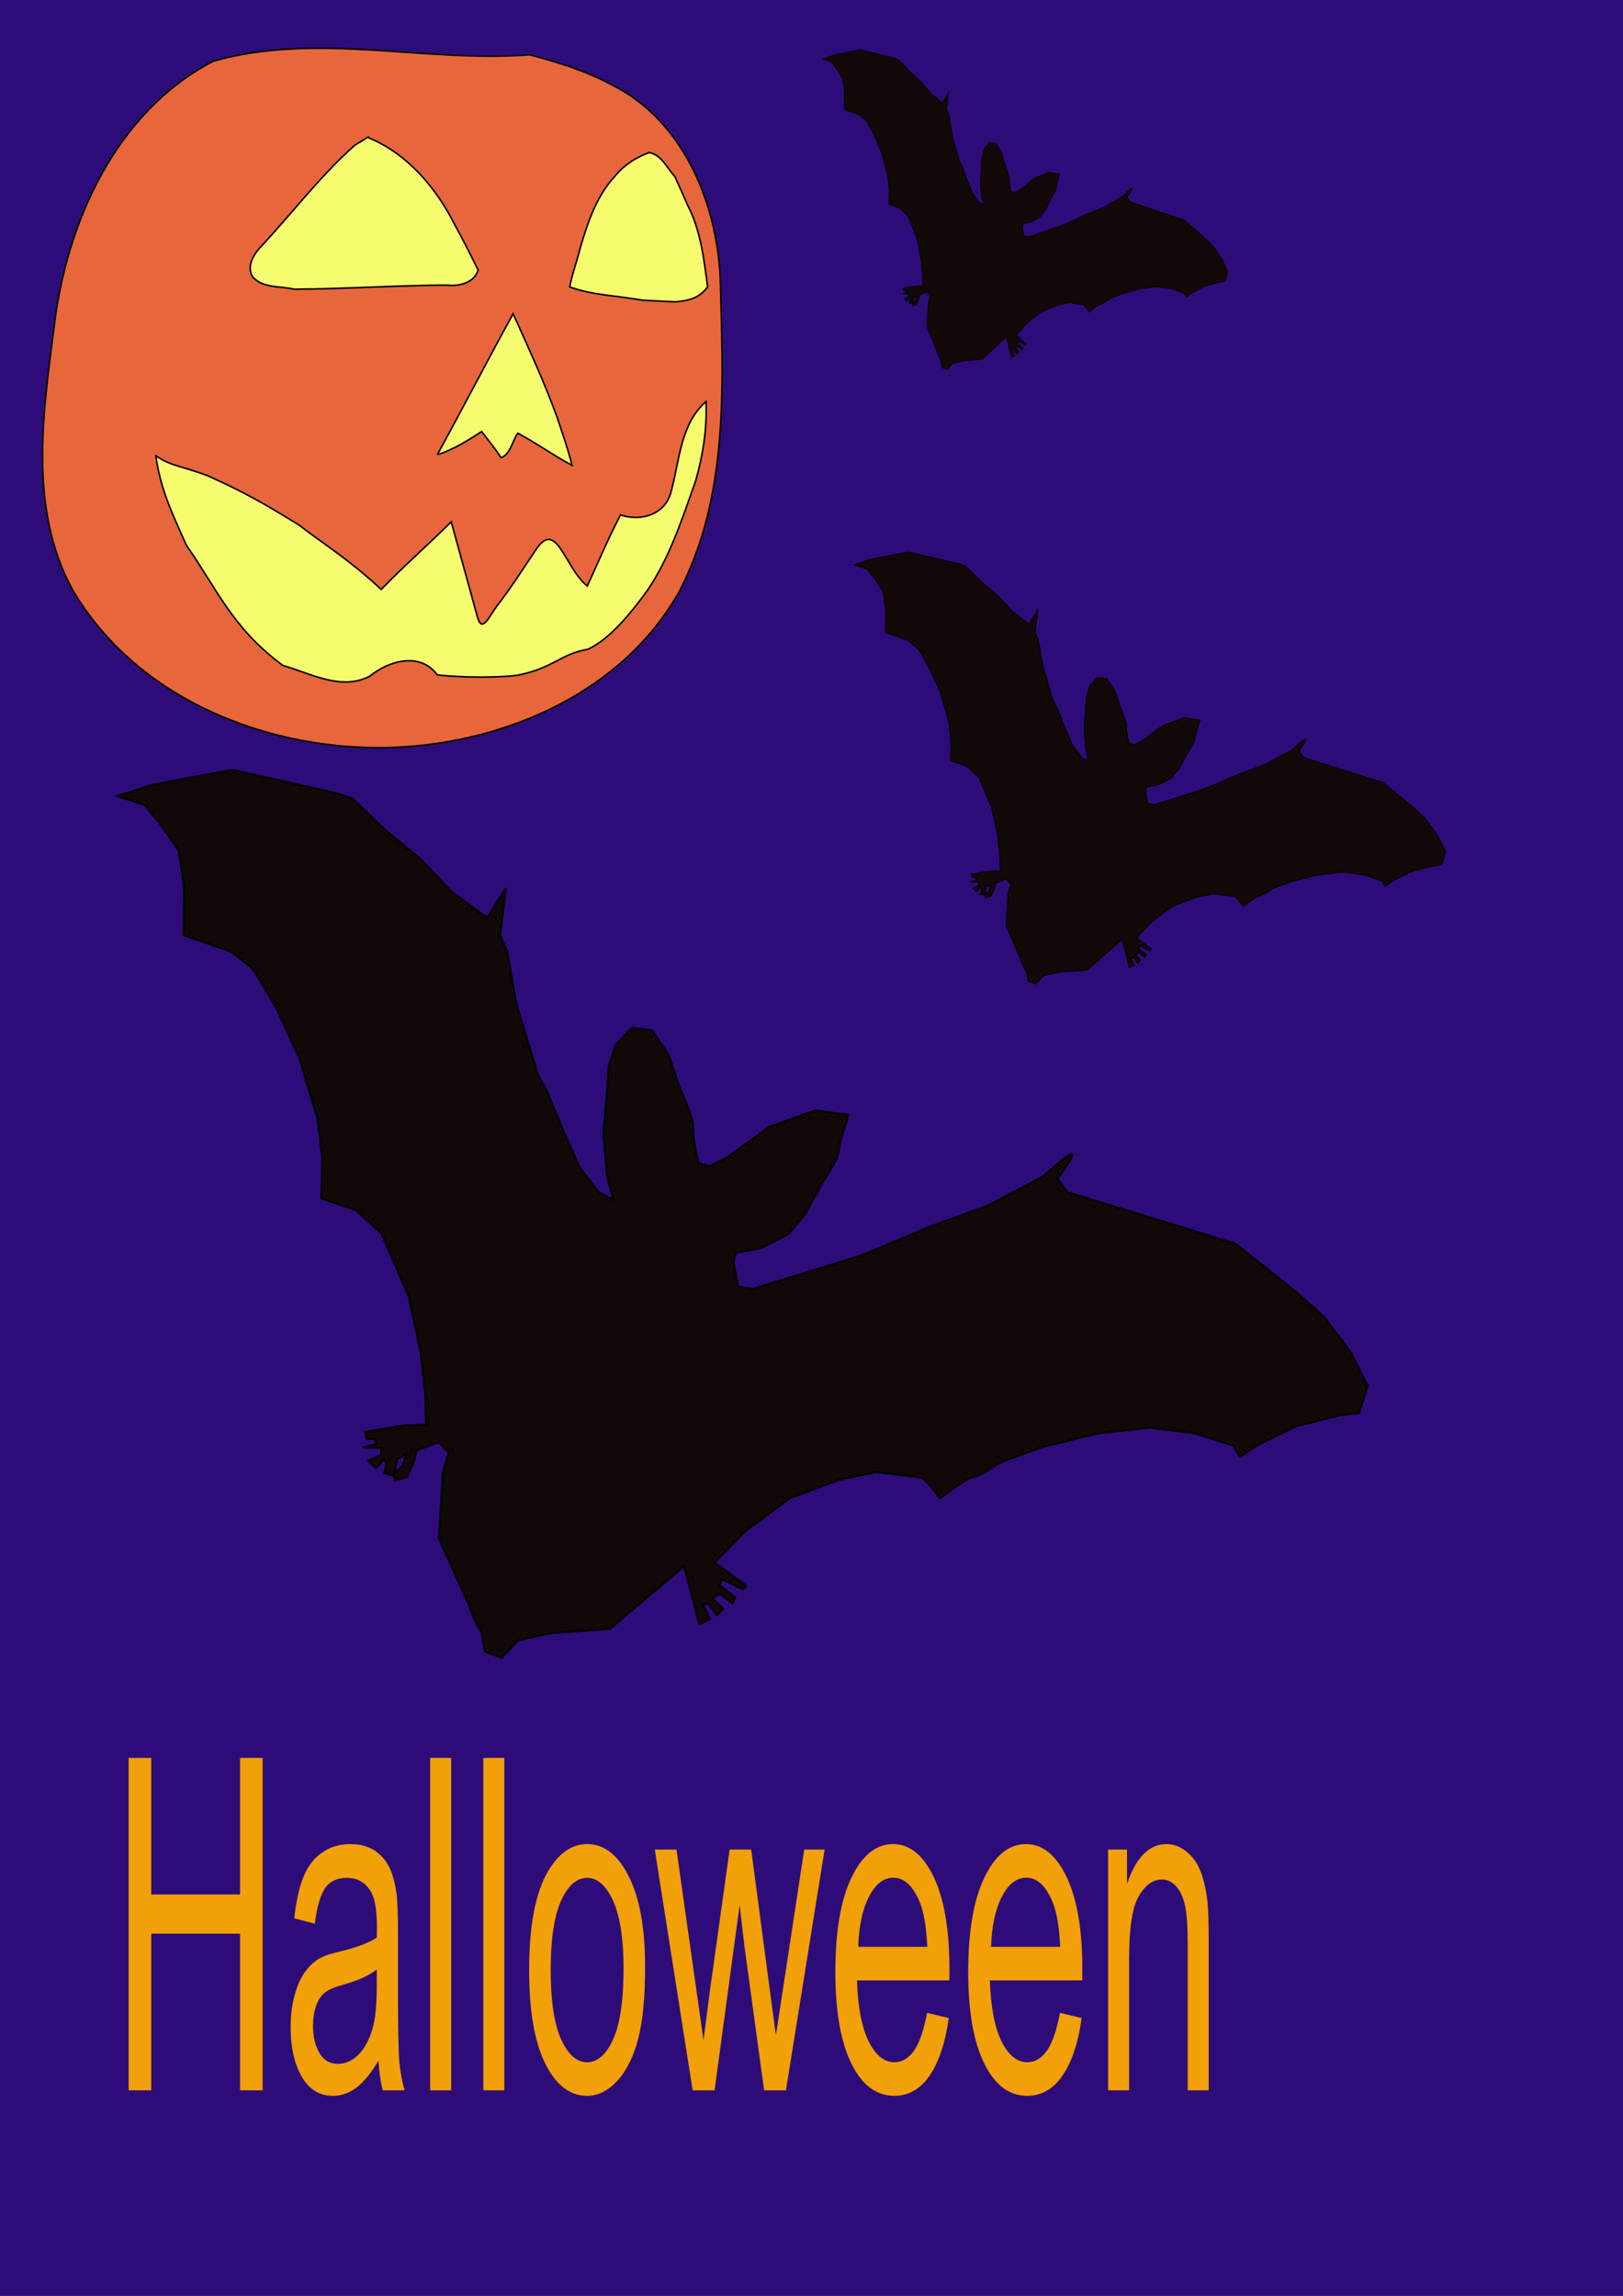 <svg xmlns="http://www.w3.org/2000/svg" viewBox="0 0 744.09 1052.4"><rect x="0" y="0" width="744.09" height="1052.4" fill="#808080" stroke="none"/><path stroke="#fcf9f9" stroke-width="2.4" fill="#2d0c79" d="M-1.903-1.903h751.69v1058.1H-1.903z"/><g fill-rule="evenodd" stroke="#000"><path d="M444.73 216.73c-68.08 5.17-137.48-14.77-204.52 4.11-62.76 32.46-94.9 103.21-102.79 170.67-7.24 55.32-16.28 115.87 11.69 167.2 41.9 71.57 129.14 104.83 209.27 101.36 71.33-3.12 146.68-35.65 182.9-99.91 32.43-61.83 28.16-133.93 26.33-201.52-2.58-48.71-24.61-100.56-70.51-122.92-16.45-8.8-34.42-14.2-52.37-18.99z" fill="#e8663c" transform="matrix(.71 0 0 .716 -72.82 -130.06)"/><path d="M339.85 269.56c25.77 10.21 44.63 32.57 56.82 56.82 5.16 9.24 9.88 18.71 14.66 28.15-2.54 8.29-12.54 10.61-20.2 9.65-32.92.16-65.79 2.47-98.72 2.6-8.91-2.13-19.8-.36-26.61-7.79-4.4-6.82.69-14.78 5.55-19.76 20.22-21.42 38.14-45.17 60.36-64.62 2.67-1.76 5.57-3.13 8.14-5.05zM521.76 279.3c-9.19 3.42-16.47 8.23-22.26 15.31-10.92 11.83-16.66 26.71-22.34 46.04-2.16 8.73-5.47 17.37-6.67 24.73 15.28 5.29 27.78 5.21 47 8.46l21.06 1.05c10.01-.81 15.97-2.98 20.93-9.51-2.34-17.86-4.46-36.28-12.95-52.47-2.66-6.08-5.38-12.12-8.16-18.15-5.65-6.27-8.61-13.89-16.61-15.46zM433.89 382.5c9.75 21.51 20.22 43.87 28.34 66.1 3.74 11.27 6.98 20.02 9.72 30.96-12.06-6.35-22.93-14.2-34.98-20.55-3.03 3.38-4.53 13.3-10.79 15.66-3.53-5.27-8.33-11.37-12.61-16.73-5.78 3.67-10.34 6.6-16.91 10.02-3.27 1.42-10.07 4.84-11.53 4.46 16.36-29.58 32.39-60.34 48.76-89.92z" fill="#f5fc6e" transform="matrix(.71 0 0 .716 -72.82 -130.06)"/><path d="M203.15 473.37c2.96 20.37 9.25 34.28 19.82 57.42 19.5 27.57 29.53 52.97 62.28 76.89 17.88 5.06 37.45 16.29 55.88 7 12.51-10.13 32.7-15.87 43.84-.96 18.95 2.04 41.56 1.56 51.62.24 23.33-4.51 27.91-13.73 45.57-16.66 13.93-6.23 28.26-23.68 38.45-37.68 14.58-21.23 22.49-46.11 31.15-70.11 4.74-16.46 7.47-33.64 6.68-50.8-16.54 14.4-17.03 37.62-22.42 57.25-3.6 15.47-20.03 19.71-32.79 15.32-9.12 17.61-13.81 29.12-21.46 45.61-15.06-12.48-19.79-43.64-33.38-23-9.48 14.11-16.07 24.39-25.14 35.95-5.49 7.6-9.65 17.79-12.68 5.82-5.55-19.98-11.1-39.96-16.65-59.95-9.57 9.74-31.97 29.59-45.19 43.3-20.18-18.7-36.27-28.38-53.04-41.19-23.48-14.41-36.56-21.61-59.11-31.64-17.02-6.39-23.67-5.98-33.43-12.81z" fill="#f5fc6e" transform="matrix(.71 0 0 .716 -72.82 -130.06)"/></g><path d="M53.673 364.93l12.58 4 7.044 8.62 8.71 12.46 2.349 16.86-.201 21.8 22.175 7.69 9.82 8.03 10.49 17.62 10.51 22.76 8.37 27.79 2.26 18.98-.53 17.86 15.78 5.24 11.79 10.66 12.49 28.82 5.48 25.36 2.27 20.7.27 12.91-10.61.34-17.38 2.93.94 3.23 3.5.02.73 2.33-6.06 1.47 8.23.35.12 3.03-5.95 2.79 3.51 3.45 3.69-4.21 1.14 2.42-1.01 4.03 4.13 1.04 1.92-7.66 4-1.99-1.83 5.54-3.79 2.9.43 3.53 5.65-1.58 3.26-7.75 1.11-4.43 10.17-3.87 4.46 4.96-2.54 8.36-2.01 30.76 13.54 29.95 2.61 7.07 3.63 6.48 1.38 8.48 7.63 2.77 7.69-7.92 14.4-3.25 27.68-2.05 33.94-28.76 6.92 26.58 4.94-2.19-3.13-6.78 2.68-.19 3.53 5.17 2.97-3.11-4.97-4.67 3.59-2.1 5.48 4.37 1.53-2.61-7.33-5.7 1.12-2.71 9.39 4.49s2.87-.99.6-2.42c-2.27-1.42-13.33-9.76-13.33-9.76l14.14-14.44 20.41-15.02 22.72-8.44 16.66-3.53s18.34 2.02 20.81 2.64 8.59 9.44 8.59 9.44 13.03-10.02 14.68-9.6c1.65.41 13.14-6.99 13.14-6.99l18.81-6.85 25.71-6.4 23.87-2.59 19.99 2.44 18.25 5.86 3.11 5.06 7.91-5.3 17.97-8.77 19.64-4.93 9.06-1.16 3.95-12.28-7.59-15.18s-10.78-14.69-12.85-16.92-15.82-13.82-15.82-13.82l-24.5-19.41-76.92-23.56-4.56-6.28s8.38-10.75 6.74-11.16c-1.65-.41-13.54 10.31-13.54 10.31l-25.27 13.37-24.56 8.84-33.29 13.92-49.86 15.35-6.7-1.25-2.01-11.21 1.01-4.03 11.52-2.25 12.53-6.29 7.47-8.83 8.06-14.68s7.57-10.95 7.55-14.39c-.01-3.43 4.66-16.82 4.66-16.82l-15.25-2.1-21.18 7.54-19.28 14.01-8.01 3.99-4.95-1.24-1.37-5.05s-1.8-10.31-1.29-12.32c.5-2.02-6.16-17.39-6.16-17.39l-5.02-14.96-7.67-11.35-9.38-1.06-7.17 7.63-3.45 10.27-.66 11.39-1.66 18.86 1.64 19.68 2.94 11.02-6.61-3.37-8.91-11.66-7.29-16.38-7.92-19.12-3.94-6.98-9.84-32.45-4.13-23.73-3.34-7.69 2.78-21.57-8.68 13.67-15.92-11.7-14.59-15.22-17.06-14.12-13.76-13.3-6.81-2.56-48.54-10.88-16.976 3.03-20.264 3.91-15.727 5.06z" fill-rule="evenodd" stroke="#000" stroke-width=".883" fill="#120808"/><path d="M377.16 27.051l4.08 1.446 2.28 3.108 2.82 4.494.76 6.081-.06 7.859 7.18 2.777 3.18 2.895 3.4 6.354 3.4 8.209 2.72 10.024.73 6.845-.17 6.44 5.11 1.889 3.82 3.846 4.05 10.392 1.77 9.15.74 7.46.08 4.66-3.43.12-5.63 1.06.3 1.17h1.14l.23.84-1.96.53 2.67.13.03 1.09-1.93 1.01 1.14 1.24 1.2-1.52.37.88-.33 1.45 1.34.37.62-2.76 1.3-.72-.59 2-1.23 1.05.13 1.27 1.84-.57 1.05-2.79.36-1.6 3.3-1.4 1.44 1.79-.82 3.02-.65 11.09 4.38 10.8.85 2.55 1.18 2.34.44 3.06 2.48 1 2.49-2.86 4.66-1.17 8.97-.74 10.99-10.37 2.25 9.58 1.6-.79-1.02-2.44.87-.07 1.14 1.86.97-1.12-1.61-1.68 1.16-.76 1.78 1.58.49-.94-2.37-2.06.36-.98 3.04 1.62s.93-.35.2-.87c-.74-.51-4.32-3.52-4.32-3.52l4.58-5.21 6.61-5.41 7.36-3.05 5.4-1.27s5.94.73 6.74.95 2.79 3.4 2.79 3.4 4.22-3.61 4.75-3.46 4.26-2.52 4.26-2.52l6.09-2.47 8.33-2.31 7.74-.93 6.47.88 5.91 2.11 1.01 1.83 2.56-1.91 5.83-3.17 6.36-1.78 2.93-.41 1.28-4.43-2.46-5.48s-3.49-5.3-4.16-6.1c-.67-.81-5.12-4.98-5.12-4.98l-7.94-7.01-24.92-8.492-1.48-2.266s2.72-3.875 2.18-4.024c-.53-.15-4.38 3.719-4.38 3.719l-8.19 4.822-7.96 3.186-10.78 5.025-16.15 5.53-2.17-.45-.66-4.04.33-1.46 3.73-.81 4.06-2.264 2.42-3.186 2.61-5.295s2.46-3.95 2.45-5.187 1.51-6.067 1.51-6.067l-4.94-.76-6.86 2.72-6.25 5.053-2.6 1.439-1.6-.447-.44-1.823s-.58-3.715-.42-4.442c.16-.726-2-6.271-2-6.271l-1.62-5.396-2.49-4.092-3.04-.383-2.32 2.75-1.12 3.704-.21 4.11-.54 6.801.53 7.099.96 3.972-2.14-1.215-2.89-4.203-2.36-5.91-2.57-6.894-1.28-2.519-3.19-11.701-1.33-8.56-1.08-2.772.9-7.781-2.82 4.93-5.15-4.218-4.73-5.489-5.53-5.094-4.46-4.796-2.2-.925-15.73-3.923-5.5 1.091-6.56 1.413-5.1 1.822z" fill-rule="evenodd" stroke="#000" stroke-width=".302" fill="#120808"/><path d="M391.5 258.88l5.95 1.95 3.33 4.2 4.13 6.06 1.11 8.21-.1 10.6 10.49 3.75 4.65 3.9 4.96 8.58 4.97 11.07 3.96 13.53 1.07 9.24-.25 8.69 7.47 2.55 5.57 5.19 5.92 14.02 2.59 12.34 1.07 10.08.13 6.28-5.02.17-8.22 1.42.44 1.57 1.66.01.34 1.14-2.87.71 3.9.18.06 1.47-2.82 1.36 1.66 1.68 1.75-2.06.54 1.19-.48 1.96 1.95.5.91-3.73 1.89-.97-.86 2.7-1.8 1.41.21 1.72 2.67-.77 1.54-3.77.53-2.16 4.81-1.88 2.11 2.42-1.2 4.06-.95 14.97 6.4 14.58 1.24 3.44 1.72 3.15.65 4.13 3.61 1.35 3.63-3.86 6.82-1.58 13.09-1 16.06-13.99 3.28 12.93 2.33-1.06-1.48-3.3 1.27-.09 1.67 2.51 1.4-1.51-2.35-2.28 1.7-1.02 2.6 2.13.72-1.27-3.47-2.77.53-1.32 4.44 2.18s1.36-.48.29-1.17c-1.08-.7-6.31-4.76-6.31-4.76l6.69-7.03 9.66-7.3 10.74-4.11 7.88-1.72s8.68.99 9.85 1.29 4.07 4.59 4.07 4.59 6.16-4.87 6.94-4.67 6.22-3.4 6.22-3.4l8.9-3.34 12.16-3.11 11.29-1.26 9.46 1.19 8.63 2.85 1.48 2.46 3.73-2.58 8.51-4.27 9.29-2.4 4.28-.56 1.88-5.98-3.6-7.38s-5.1-7.15-6.08-8.24-7.48-6.72-7.48-6.72l-11.59-9.45-36.39-11.47-2.16-3.05s3.97-5.23 3.19-5.43c-.78-.21-6.41 5.01-6.41 5.01l-11.95 6.51-11.62 4.3-15.75 6.78-23.59 7.47-3.17-.61-.95-5.46.48-1.96 5.45-1.1 5.93-3.05 3.53-4.3 3.82-7.15s3.57-5.33 3.57-7c-.01-1.67 2.2-8.18 2.2-8.18l-7.22-1.03-10.01 3.67-9.13 6.82-3.79 1.94-2.34-.6-.64-2.46s-.86-5.01-.62-6c.24-.98-2.91-8.46-2.91-8.46l-2.37-7.28-3.64-5.52-4.43-.52-3.39 3.71-1.63 5-.32 5.55-.78 9.17.77 9.58 1.39 5.36-3.12-1.64-4.22-5.67-3.45-7.97-3.74-9.31-1.87-3.39-4.65-15.79-1.96-11.55-1.58-3.74 1.32-10.5-4.11 6.65-7.53-5.69-6.9-7.41-8.07-6.87-6.51-6.48-3.22-1.24-22.97-5.3-8.03 1.48-9.59 1.9-7.44 2.46z" fill-rule="evenodd" stroke="#000" stroke-width=".424" fill="#120808"/><path d="M58.965 958.177V805.804h10.367v62.587h40.719v-62.587h10.367v152.373H110.05v-71.811H69.33v71.81H58.966zm114.58-13.6c-3.572 5.884-6.992 10.052-10.29 12.476s-6.826 3.637-10.611 3.637c-6.233 0-11.02-2.986-14.38-8.9-3.345-5.912-5.017-13.48-5.017-22.704 0-5.41.639-10.348 1.9-14.812s2.919-8.07 4.971-10.761 4.348-4.76 6.917-6.12c1.885-.975 4.742-1.922 8.558-2.808 7.752-1.804 13.483-3.962 17.147-6.445.03-2.572.06-4.198.06-4.908 0-7.598-.912-12.979-2.736-16.083-2.447-4.227-6.11-6.356-10.945-6.356-4.53 0-7.874 1.537-10.032 4.641-2.144 3.075-3.74 8.515-4.773 16.35l-9.41-2.484c.851-7.834 2.265-14.161 4.226-18.98s4.788-8.515 8.497-11.116c3.694-2.602 7.996-3.903 12.876-3.903 4.849 0 8.786 1.124 11.81 3.341s5.26 4.996 6.674 8.367c1.429 3.34 2.432 7.598 2.995 12.712.319 3.193.486 8.958.486 17.266v24.952c0 17.383.198 28.381.608 32.993s1.231 9.017 2.432 13.245h-10.047c-.989-3.873-1.627-8.426-1.916-13.6zm-.805-41.803c-3.497 2.779-8.726 5.144-15.718 7.066-3.953 1.123-6.75 2.365-8.376 3.754-1.642 1.39-2.903 3.4-3.8 6.09-.897 2.661-1.338 5.618-1.338 8.87 0 4.996.973 9.164 2.919 12.476 1.93 3.34 4.773 4.996 8.512 4.996 3.71 0 7.008-1.567 9.896-4.73s5.001-7.48 6.354-12.95c1.034-4.227 1.55-10.465 1.55-18.713v-6.86zm24.473 55.403V805.804h9.622v152.373h-9.622zm24.367 0V805.804h9.623v152.373h-9.623zm21.008-55.196c0-20.429 2.919-35.566 8.771-45.41 4.88-8.16 10.823-12.27 17.846-12.27 7.798 0 14.183 4.967 19.123 14.93 4.955 9.934 7.433 23.68 7.433 41.212 0 14.191-1.094 25.366-3.283 33.526-2.19 8.13-5.381 14.457-9.562 18.95-4.195 4.494-8.755 6.77-13.71 6.77-7.951 0-14.366-4.966-19.276-14.87-4.895-9.904-7.342-24.183-7.342-42.838zm9.88 0c0 14.16 1.597 24.745 4.759 31.751 3.177 7.037 7.16 10.555 11.978 10.555 4.773 0 8.74-3.518 11.918-10.584 3.161-7.066 4.758-17.857 4.758-32.343 0-13.63-1.597-23.977-4.789-31.013s-7.16-10.554-11.887-10.554c-4.819 0-8.801 3.488-11.978 10.495-3.162 7.007-4.758 17.561-4.758 31.693zm65.091 55.196L300.2 847.814h9.942l9.03 63.71 3.36 23.681c.151-1.182 1.124-8.75 2.948-22.764l9.03-64.627h9.88l8.498 64.006 2.842 21.11 3.253-21.317 9.729-63.799h9.348l-17.74 110.363h-10.001l-9.03-66.105-2.189-18.803-11.492 84.908H317.56zm107.472-35.536l9.941 2.394c-1.566 11.294-4.47 20.045-8.71 26.283s-9.653 9.372-16.25 9.372c-8.3 0-14.882-4.997-19.746-14.93-4.85-9.934-7.281-23.888-7.281-41.833 0-18.566 2.447-32.994 7.372-43.223 4.91-10.258 11.294-15.403 19.123-15.403 7.6 0 13.787 5.026 18.606 15.078 4.803 10.052 7.205 24.183 7.205 42.395 0 1.123-.015 2.779-.045 4.996H392.91c.365 12.121 2.128 21.404 5.29 27.85 3.177 6.444 7.129 9.667 11.872 9.667 3.526 0 6.536-1.804 9.03-5.38 2.492-3.608 4.468-9.373 5.928-17.266zm-31.573-30.244h31.679c-.426-9.283-1.627-16.26-3.633-20.902-3.056-7.214-7.038-10.79-11.918-10.79-4.408 0-8.132 2.867-11.142 8.602-3.01 5.765-4.667 13.452-4.986 23.09zm92.498 30.244l9.942 2.394c-1.566 11.294-4.47 20.045-8.71 26.283s-9.653 9.372-16.25 9.372c-8.3 0-14.882-4.997-19.747-14.93s-7.296-23.888-7.296-41.833c0-18.566 2.463-32.994 7.388-43.223 4.91-10.258 11.279-15.403 19.123-15.403 7.585 0 13.787 5.026 18.606 15.078 4.803 10.052 7.205 24.183 7.205 42.395 0 1.123-.015 2.779-.046 4.996h-42.335c.365 12.121 2.129 21.404 5.29 27.85 3.177 6.444 7.13 9.667 11.872 9.667 3.527 0 6.537-1.804 9.03-5.38 2.493-3.608 4.469-9.373 5.928-17.266zm-31.588-30.244h31.695c-.426-9.283-1.642-16.26-3.633-20.902-3.056-7.214-7.039-10.79-11.918-10.79-4.408 0-8.133 2.867-11.142 8.602-3.01 5.765-4.667 13.452-5.002 23.09zm53.66 65.78V847.814h8.665v15.699c4.165-12.151 10.184-18.212 18.058-18.212 3.42 0 6.567 1.212 9.425 3.607 2.873 2.365 5.016 5.5 6.445 9.402 1.43 3.872 2.417 8.484 2.995 13.806.35 3.488.532 9.55.532 18.211v67.85h-9.622v-67.14c0-7.628-.365-13.304-1.125-17.088-.745-3.784-2.068-6.8-3.968-9.047-1.915-2.247-4.15-3.37-6.719-3.37-4.089 0-7.63 2.513-10.61 7.568-2.964 5.056-4.454 14.664-4.454 28.796v60.28h-9.622z" fill="#f1a007"/></svg>